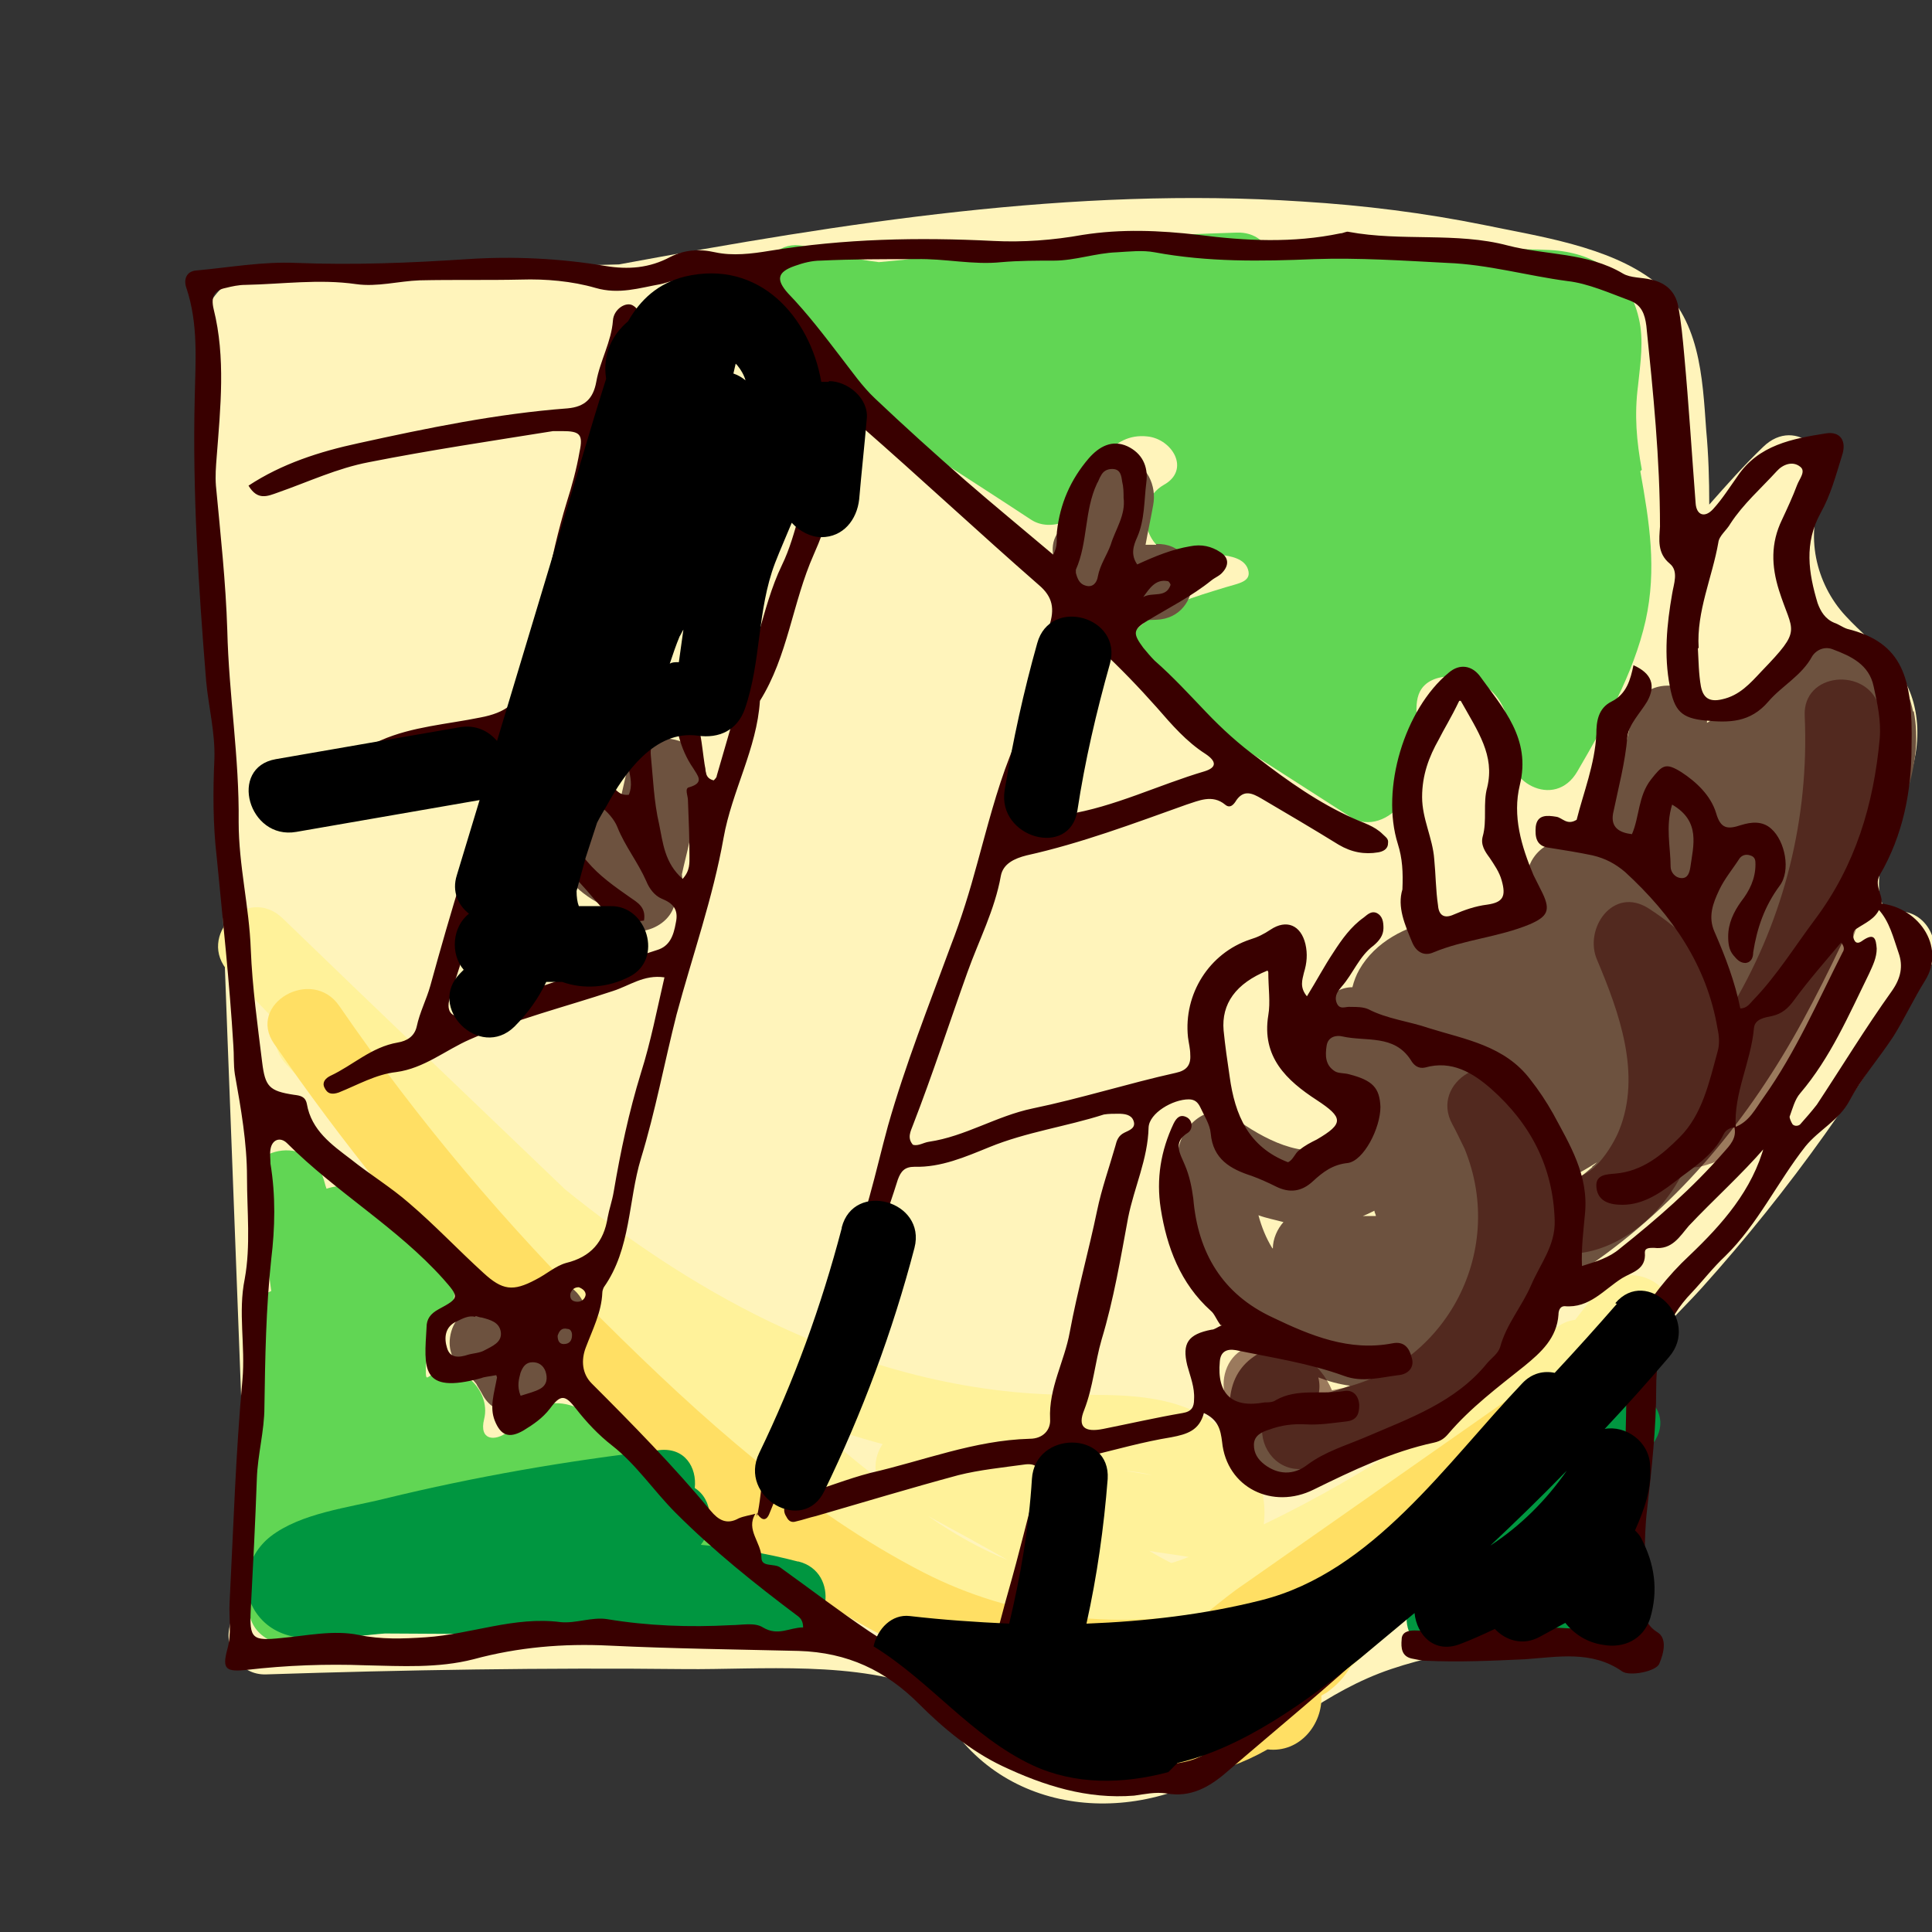 <svg xmlns="http://www.w3.org/2000/svg" viewBox="0 0 255 255"><rect x="0" y="0" width="255" height="255" fill="#333333" stroke="none"/><g style="isolation:isolate"><path d="M250.4 120.5c-3.7.1-2.2-7.2-1.5-9.2 2-5.7 5.1-11.2 3.9-17.5-1.1-5.9-5.4-8.4-9.2-12.5-4-4.3-5.4-10.8-3-16.2 2.1-4.9-3.5-10.4-7.9-6.1-2.5 2.4-4.8 5-7.1 7.6 0-3.3-.1-6.6-.4-9.8-.5-7-.8-15-6.9-19.7-6-4.6-15.2-5.9-22.4-7.4-7.9-1.6-15.9-2.6-24-3.1-30.3-2-60.5 2.8-90.2 8.3-7.5.2-14.9.4-22.4.5-5.3.1-10.5.3-15.8.4-4 0-9.1-.6-12.7 1.2-7 3.5-4 16.1-3.7 22.2.4 10.5.8 21.1 1.2 31.6.8 20.4 1.5 40.8 2.3 61.2.4 10.5.8 21.1 1.2 31.6.4 10.4.7 20.8-1.5 31.1-.7 3.1 1.4 6.4 4.8 6.3 18.4-.6 36.9-.9 55.3-.7 9.8.1 22.8-1.2 32.6 2.9 0 .3.2.5.3.8 6.9 15 24.6 17.6 37.8 9.6 7.6-4.6 13.9-10.4 22.5-13.3s17.7-3.6 26.5-1.8c2.5.5 5.6-.7 6.2-3.5 1.7-7.9-.3-15.2-1.3-23.1-.6-4.5-.6-8.8 1.8-12.8 2-3.4 5.2-6.2 7.8-9.1 11.6-12.9 21.7-27.1 30.1-42.2 1.8-3.2-.4-7.7-4.3-7.5Z" style="fill:#fff4bb;stroke-width:0"/><path d="M210.8 170.4c-.9 1.3-1.9 2.5-2.9 3.8-.9.1-1.9.5-2.8 1.3-11.5 10.3-24.4 19-38.3 25.7.7-5.6-2.5-10.8-7.1-13.8-5.4-3.5-12.1-3.3-18.2-3.3-13.9 0-27.5-3.7-40-9.7-9.7-4.7-18.6-10.7-26.9-17.4-12.4-11.9-24.9-23.8-37.3-35.8-4.7-4.5-11.5 2.4-7.1 7.1l6.6 6.9c-.7 1.6-.6 3.6 1 5.3 22.7 24.2 46.7 47.2 72.1 68.7 6.1 5.2 12.3 10.3 18.5 15.3 5.3 4.3 10.8 9.5 17.7 10.9 14.4 3 27.9-11.6 37.6-20.3 13.3-12 25.2-25.3 35.9-39.6 3.8-5.2-4.8-10.2-8.6-5ZM133 205.9c-3.7-1.5-7.2-3.5-10.5-5.8 3.5 1.9 7 3.8 10.5 5.8m21.6.4c-1-.5-1.9-1-2.9-1.6 1.7.3 3.5.5 5.2.8-.8.3-1.6.6-2.3.8m-6.3-12.2c1.3.1 2.6.3 3.8.6-1.3-.2-2.5-.4-3.8-.6m-32.5 1c-3.2-2.5-6.3-5.1-9.4-7.8 3.3 1.3 6.7 2.4 10.1 3.3-.9 1.3-1.2 3-.7 4.5m21.7 22.4c-.2.4-.3.8-.4 1.2-.7-.6-1.5-1.2-2.2-1.8.9.2 1.8.4 2.6.6m27.5.8c1-1.6 1.2-3.8.3-5.4.5-.2.9-.4 1.4-.6q5.7-2.55 11.1-5.4c-1.5 1.4-3 2.7-4.5 4-2.3 2-5.2 4.8-8.2 7.4Z" style="fill:#fff29a;stroke-width:0"/><path d="M200.6 183.6c-12.1 8.5-24.3 17-36.4 25.5-1.5 1-3.1 2.3-4.7 3.6-12.5 2.4-25.7.9-37.5-5.1-15.8-8.1-29.6-20.6-42.1-33-13-12.8-24.8-26.8-35.1-41.8-3.6-5.3-12.3-.3-8.6 5 17.8 25.8 39.5 49.1 64.6 68 7.9 6 16.5 11.2 25.7 14.5 0 1.4.4 3 1.3 4.1 9.7 11.6 26.9 13.7 39.5 6.5 4.3.5 7.3-3.4 7.1-7.1.2-.1.5-.3.7-.4 1.4-1 2.4-2.1 3.2-3.5.7-1.1.9-2.2.7-3.2 11.8-5.8 21.8-14.8 28.5-26.2 2.4-4.1-2.6-9.8-6.8-6.8Z" style="fill:#ffdf64;stroke-width:0"/><path d="M216.7 62c-.7-3.8-1-7.2-.5-11.1.3-2.9.8-6 .1-8.9-1.3-5.8-6-8.7-11.7-9-7.9-.4-16 .4-24 .6-4.3.1-8.6.2-12.8.4-.5-1.9-2.1-3.4-4.6-3.3-9.6.3-19.2.9-28.7 1.8q-7.65.75-15.3 1.8c-1 .1-2.1.2-3.2.3-3.2-.4-6.4-1.1-9.4-2-6.2-1.9-8.8 7.8-2.7 9.6.3 0 .6.2.8.2 0 3.8 3.4 7.8 6.8 10.1 8.1 5.5 16.4 10.7 24.6 16.1 2.6 1.7 6.7 0 7.3-3 .8-3.8 3.3-8.5 8-8 3.3.3 5.8 4.4 2.2 6.4-4.2 2.4-2.5 9.5 2.5 9.3 2 0 7.7-.8 8.6 1.8.6 1.7-1.3 1.9-2.9 2.4-4.2 1.3-8 2.3-11.4 5.2-2.6 2.2-1.5 6.2 1 7.9l26.8 17.2c2.4 1.6 5.3.3 6.8-1.8 1.6-2.1 2.2-4.6 2.3-7.2.1-2.2-.9-5.5.1-7.5 1.4-2.8 6.2-2.3 8.4-.9 2.5 1.5 3.7 4.7 3.3 7.5-.8 5.3 6.1 9.1 9.1 3.9 3.6-6.2 7.4-12.8 9-19.9 1.5-6.8.5-13-.7-19.7ZM97.9 205.2c-3.9-2.6-7.6-5.4-11-8.6-3-2.9-5.4-6.2-8.3-9.1-2.2-2.2-5.3-3-8.2-1.6-1.5.7-2.1 2.2-3.4 3.1-1.7 1.3-3.8 1.1-3.1-1.7 1-3.9-3.6-8.3-7.3-5.6-.4.3-.4 0-.4-1.2 0-1.8 1.2-3 2-4.5 1.1-2.2 2.2-4.4 1.6-6.9-1.1-4.7-7.7-8.4-11.2-11.3-1.6-1.4-3.8-1.5-5.5-.9-.2-.5-.3-1.1-.5-1.6-2-6.1-11.6-3.5-9.6 2.7 1.3 4.1 2.3 8.2 2.8 12.4-1.7.7-3.1 2.2-2.8 4.4q1.35 14.4-.3 28.8c-.2 1.5.3 2.6 1 3.4-.2 1.3-.5 2.6-.7 3.8-.9 4 2.3 6.7 6.2 6.2 18.6-2.8 37.3-3.5 56.1-2.4 5.2.3 6.4-6.8 2.5-9.3Zm-53.1-6.1c.4.7.9 1.3 1.6 1.7-.8.4-1.5 1-1.9 1.7.1-1.1.2-2.3.3-3.4m34.2 3.6-2.1-.2c.2-.5.2-1.1.2-1.6.6.6 1.2 1.1 1.6 1.5z" style="fill:#61d654;stroke-width:0"/><path d="M209.5 185.5c-5.4 7.1-11.3 13.8-17.5 20.1-2.9 0-4.5 2.3-4.6 4.6l-.2.2c-4.7 4.4 2.4 11.5 7.1 7.1.6-.6 1.2-1.1 1.7-1.7 5.2.4 11.6 1 15.1-2 2.4-2 2.7-4.8 3.1-7.7l1.8-11.9v-.7c.7-1 1.4-2 2.2-3 3.8-5.3-4.8-10.1-8.6-5ZM105.3 206.1c-4.2-1.1-8.5-1.8-12.8-2.2 1.8-2.3 1.6-6-.8-7.5.3-2.7-1.3-5.4-4.7-5-12.2 1.4-24.3 3.5-36.2 6.4-4.8 1.2-11.1 1.9-15.1 5-3.3 2.6-4.3 7.3-1.4 10.7 3 3.5 8 2.9 12.2 2.5 1.4-.1 2.9-.3 4.3-.4l53.3.3c5.6 0 6.8-8.4 1.3-9.8Z" style="fill:#009640;stroke-width:0"/><path d="M252.5 93.9c-1.2-6-6.3-10.3-12.5-9-3.1.6-5.8 2.3-8 4.5-1.1 1.1-2 2.3-3.1 3.4-.3.3-3.6 2.7-3.6 2.6.3-5.6-8.6-6.9-9.8-1.3-1.3 6.2-3.1 15.3-10.3 17.1-3 .7-4.8 4.7-3 7.3 1.8 2.7-11.2 2.8-12.6 3-4 .7-8.1 2.8-10.2 6.5-.4.7-.7 1.5-.9 2.3-3.1 0-5.6 3.5-4.6 6.3 1.4 4.4 2.9 8.8 4.3 13.3-.5.5-1.1.9-1.6 1.2-4.5 2.2-10-.9-13.6-3.5-3.4-2.5-7.1 1-7.5 4.3-1.3 10.6 3.7 20.5 11.6 26.3-.2 0-.3.1-.5.2-2.2 1.1-3.6 2.8-4.1 5.2-.2 1-.3 2.2 0 3.2.3 1.2 1.7 2 1.5 3.4-.3 2.5 2.6 5.2 5 5 15.6-1.4 31.3-10.6 37-25.7 1.3-.8 2.5-1.6 3.7-2.4 12.1-8.3 21.2-19.5 28.2-32.3 3.6-6.6 6.7-13.4 9.8-20.3 2.8-6.4 6.3-13.4 4.9-20.6Zm-84.6 70.8c-.8-1.3-1.4-2.8-1.8-4.3 1.1.4 2.2.6 3.3.9-.8.9-1.4 2.2-1.4 3.5Zm6.1 19.5q.3-1.2 0-2.4c1.3.5 2.7.9 4.2 1.1-1.3.5-2.7.9-4.1 1.2Zm5.6-23.6c.6-.2 1.2-.5 1.8-.8 0 .2.2.5.2.7h-2Zm30.6-6.6c-.9.8-1.8 1.5-2.7 2.2 0-.3-.1-.6-.2-.8 1.2-.6 2.4-1.3 3.5-2-.2.2-.4.4-.7.6ZM75.1 169.7c-2.2-1.3-5-.6-6.5 1.3-.7-.1-1.4-.1-2.1.1-1.2.4-2.3.8-3.5 1.2-1.9.6-3.3 2.1-3.6 4.2s.7 3.7 2.4 5c-.4-.3.1.2.2.2.3.3.6.6.9 1 0 .1.5.8.8 1.4 1.8 3.4 6.8 3.1 8.6 0 1.5-2.5 3-5.1 4.5-7.6 1.4-2.3.5-5.5-1.8-6.8ZM94.3 105.7c0-1.2-.5-2.1-1.1-2.9 0-2-.7-3.8-3-4.8-2.8-1.2-6.6-.5-7.3 3-.4 1.9-.9 3.9-1.3 5.8-.7-.6-1.4-1.1-2.1-1.6-3.6-2.5-8.6 1.6-7.3 5.6 1.2 4 3.8 6.9 7.2 8.6.2.3.4.7.5 1.1 1.8 3.9 8 2.8 9.1-1 .9-1.1 1.2-2.6 1-4.1.3-1.4.7-2.9 1-4.3 2.1-.9 3.7-3 3.5-5.4ZM152.6 71.9h-1.4c.3-1.7.7-3.5 1-5.2.5-2.6-.8-5.4-3.5-6.2-2.5-.7-5.6.8-6.2 3.5-.5 2.4-1.4 4.3-2.8 6.2-1.3 1.7-.8 4.1.5 5.7-.5 3 1.5 6.2 4.9 6.1 2.5 0 5-.1 7.5-.2 6.4-.2 6.4-10.2 0-10Z" style="fill:#6d523f;stroke-width:0"/><path d="M248 93.2c-1.6-5.2-10.1-4.5-9.8 1.3.6 13.5-2.7 26.6-9.4 38-.2-.4-.4-.8-.5-1.1-2.4-4.8-6.2-8.6-10.7-11.5-4.7-3-8.6 2.7-6.8 6.8 2.9 6.9 5.9 15.1 2.9 22.5-.8 2-3.9 7.3-7 5.9-1-.5-2-3.6-2.6-4.7-1.3-2.3-2.5-4.7-3.8-7-3.2-5.6-11.7-.6-8.6 5 .5.9 1 2 1.6 3.2 5.7 13.9-2.8 29.3-17.5 31.9-1.5-3.6-5-6.2-9.5-6-6.4.3-6.4 10.3 0 10h.4c-.7 3.2 1.5 6.4 4.8 6.4 17.7-.1 30.8-13.2 33.1-28.7 5.6 1.3 11.4-2.1 14.8-6.3 1.3-1.6 2.3-3.2 3.1-4.9 1.1.2 2.1 0 3.2-.4.5-.1 1-.4 1.4-.7.9 0 1.8-.2 2.5-.6 1.2-.6 1.9-1.4 2.6-2.6.5-.8.7-1.6.7-2.5 1.9-1.2 3.6-3.2 4.6-5.3 3.5-7.5 6.2-15.6 8.9-23.4 2.8-8.3 4.4-16.9 1.8-25.5Z" style="fill:#390000;opacity:.5;stroke-width:0"/><path d="M247.6 119.2c5.5.2 9.3 5.7 6.5 10.2-1.5 2.4-2.7 5-4.2 7.4-1.9 2.9-4.2 5.5-5.8 8.5-1.4 2.6-4 3.8-5.8 6-3.7 4.7-6.3 10.3-10.6 14.5-1.6 1.5-2.9 3.2-4.4 4.8-3.4 3.5-4.7 7.6-4.7 12.5 0 5.4-.6 10.8-1.2 16.1-.5 4.1-.2 8.2-.4 12.3 0 1.4 0 2.8 1.7 3.9 1.4.8.9 2.8.3 4.2-.4 1-3.9 1.7-4.9 1-4-2.8-8.5-1.9-12.8-1.6-4.4.2-8.7.4-13.1.2-.6 0-1.3-.2-1.9-.3-1.3-.3-1.4-1.4-1.3-2.5 0-1 .9-1.2 1.7-1.2 7.8.3 15.6-1 23.4 0 3 .3 2.9.3 3-2.6.1-4 .4-7.9.8-11.9.6-6 .7-12 .8-18.5-4.9 5.2-8.7 10.6-13.6 15.1-6.7 6.2-12.7 13-19.3 19.3-6.4 6-13.3 11.6-19.9 17.3-2.3 2-4.8 3.4-8 2.8-1.4-.2-2.8.1-4.2.3-6.2.5-11.9-1.3-17.4-3.9-4.2-2-7.8-5-11-8.2-4.4-4.4-9.4-6.8-15.9-7-8.3-.2-16.7-.3-25-.7-6-.3-12 .2-17.9 1.8-4.7 1.2-9.5.9-14.2.8-5.3-.2-10.5 0-15.7.6-2.8.3-3.3-.1-2.6-2.7.6-2.1.2-4.1.3-6.1.5-9.8.8-19.7 1.7-29.5.4-4.5-.6-8.9.3-13.3.8-4.4.3-8.9.3-13.4 0-4.6-.8-9.1-1.6-13.6-.2-1.3-.1-2.6-.2-3.8-.5-8.3-1.4-16.6-2.2-24.9-.5-4.3-.5-8.7-.3-13 .1-3.5-.8-6.9-1.1-10.3-1-12.4-1.8-24.8-1.5-37.3.1-4.9.5-9.7-1.1-14.5-.4-1.1 0-2.2 1.3-2.3 4.4-.4 8.8-1.2 13.2-1 7.6.3 15.1 0 22.6-.5 6.1-.4 12.2-.1 18.2.9 3 .5 5.8.3 8.6-1.2 1.8-.9 3.7-1.1 5.9-.6 2.3.5 4.8.2 7.2-.2 9.8-1.6 19.6-1.8 29.5-1.3 3.9.2 7.9-.1 11.8-.8 5.1-.8 10.1-.6 15.3 0 6.2.8 12.5 1.1 18.7-.2.4 0 .8-.3 1.1-.2 7 1.3 14.2 0 21 1.8 5 1.3 10.5.9 15.2 3.7 1 .6 2.5.5 3.7.8 1.9.4 3.2 1.5 3.6 3.5.4 2.1.6 4.3.8 6.5.6 6.5 1 13 1.5 19.5.1 1.6 1.2 2 2.3.8 1.2-1.3 2.2-2.9 3.2-4.3 2.8-4.2 7.3-5 11.7-5.7 1.9-.3 2.8 1 2.1 3-.8 2.6-1.5 5.2-2.8 7.5-2.2 4-1.6 7.9-.4 11.9.4 1.1 1 2.1 2.2 2.6.6.2 1.1.6 1.7.8 7.3 1.8 8.7 6.4 8.5 15.5 0 5.9-1.1 11.7-4.2 17-.9 1.6.9 3 0 4.4-.6 1.4-1.9 1.9-3.1 2.7-.4.2-.5.9-.3 1.4.3.7.8.4 1.2.1 1.5-1 1.7-.2 1.8 1.1 0 1.2-.5 2.2-1 3.3-2.7 5.5-5.1 11.1-9.1 15.8-.7.8-1 2-1.4 3.1 0 .2.2.7.4 1 .3.3.8.2 1 0 .8-.9 1.5-1.7 2.2-2.6 3.3-5 6.4-10.1 9.9-15 1.2-1.7 1.5-3.3.9-5-.7-2-1.2-4.2-2.7-5.8Zm-18.7 29.6c2-.7 2.8-2.5 3.9-4 4.2-5.9 7.1-12.6 10.4-19.1.2-.3.3-.7-.2-1.3-2.1 2.5-4.3 5-6.2 7.6-.8 1.1-1.6 1.8-2.9 2.1-1 .2-2.3.4-2.4 1.6-.4 4.5-2.7 8.6-2.4 13.1-.7 0-1.3.3-1.6.9-1.4 2.9-4.2 4.5-6.6 6.4-2.1 1.6-4.4 3.1-7.3 2.9-1.7-.1-2.8-.8-2.9-2.4s1.4-1.6 2.5-1.7c3.6-.3 6.2-2.5 8.5-4.8 3-3 3.9-7.3 5-11.3.3-1 .2-2.1 0-3-1.4-8.4-6-15-12.2-20.7-1.3-1.1-2.6-1.8-4.3-2.2-1.9-.4-3.8-.7-5.7-1-1.8-.2-1.9-1.5-1.8-2.8.2-1.6 1.5-1.5 2.7-1.3.8.1 1.4 1.2 2.7.4.9-3.6 2.4-7.3 2.6-11.3 0-1.6.2-3.4 2-4.3 2-1 2.5-2.9 2.9-4.8q3.6 1.6 1.8 4.8c-.9 1.5-2.4 3-2.6 4.6-.3 3.5-1.2 6.8-1.9 10.2-.3 1.8.8 2.5 2.5 2.7 1-2.3.8-5 2.5-7.2 1.5-1.9 1.9-2.3 4-1 2 1.3 3.9 3.1 4.6 5.4.6 2.1 1.5 2.2 3.3 1.6 1.3-.4 2.8-.6 4 .5 1.8 1.6 2.6 5.5 1.1 7.5-2 2.7-3 5.6-3.5 8.8 0 .6-.2 1.3-1 1.4-.7 0-1.1-.4-1.6-1-.6-.7-.7-1.6-.7-2.5 0-1.7.7-3.2 1.7-4.6 1.1-1.4 1.9-3 1.9-4.9 0-.5 0-1-.7-1.2-.6-.2-1.1 0-1.4.4-.9 1.4-2 2.7-2.7 4.2-.8 1.7-1.5 3.5-.6 5.5 1.4 3.2 2.7 6.6 3.4 10.1.9 0 1.3-.7 1.7-1.1 3.1-3.2 5.5-7.1 8.2-10.7 5.3-7.1 7.7-15.1 8.5-23.8.2-2.4-.3-4.6-.8-6.9-.6-2.9-3-4-5.4-4.9-1-.4-2.1 0-2.7.9-1.4 2.6-4 3.9-5.8 6-2.4 2.8-5.2 2.8-8.3 2.5-3.2-.3-4.1-1.3-4.7-4.5-.8-4.1-.4-8.2.3-12.2.2-1.3.9-3-.3-4-1.7-1.4-1.4-3.2-1.3-4.9 0-8.9-.9-17.7-1.8-26.5-.2-1.5-.6-2.7-2.1-3.3-2.7-1-5.6-2.3-8.3-2.6-5.3-.7-10.5-2.2-15.9-2.4-5.8-.3-11.7-.7-17.5-.5-7.1.3-14.1.4-21.1-.9-1.6-.3-3.3-.1-5 0-2.8.1-5.5 1.1-8.3 1.1-2.3 0-4.6 0-6.9.2-3.8.4-7.5-.5-11.3-.4-4.2 0-8.4 0-12.6.2-1.1 0-2.3.3-3.4.7-2.3.8-2.5 1.8-.9 3.6 2.6 2.7 4.8 5.6 7.1 8.6 1.4 1.8 2.7 3.7 4.4 5.3 3.9 3.7 7.9 7.3 11.9 10.8 3.8 3.3 7.7 6.5 11.6 9.8.7-1.2.4-2.1.5-3 .4-3.7 1.8-6.9 4.2-9.7 1.4-1.6 3.1-2.5 5.1-1.6 1.9.9 2.8 2.6 2.5 4.8-.3 2.4-.2 4.9-1.2 7.2-.5 1.1-.9 2.3 0 3.6 2.4-1.1 4.6-2 7-2.4 1.5-.3 2.8 0 4 .8 1.1.7 1.1 1.7.3 2.6-.4.5-1 .7-1.5 1.1-2.6 2.1-5.6 3.6-8.4 5.3-2 1.2-2 1.7-.6 3.6.5.6 1 1.2 1.5 1.7 2.4 2.1 4.6 4.5 6.8 6.8 2.1 2.2 4.4 4.3 6.9 6.1 3.9 3 8 5.9 12.5 7.9 1.3.6 2.8 1 3.9 2.1.4.4.8.6.7 1.2 0 .8-.7 1.1-1.3 1.2-1.8.3-3.5 0-5.2-1-3.4-2.1-6.8-4.1-10.2-6.1-1.2-.7-2.3-1.2-3.3.2-.3.5-.8 1.2-1.5.6-1.7-1.4-3.5-.5-5.1 0-7 2.5-13.9 5.1-21.1 6.7-1.6.4-3.1 1.1-3.4 2.7-.8 4.5-2.9 8.5-4.4 12.7-2.4 6.7-4.6 13.5-7.2 20.2-.3.8-.8 1.7 0 2.6.7.2 1.4-.3 2.1-.4 4.8-.7 8.9-3.4 13.7-4.4 6.3-1.3 12.6-3.3 18.9-4.7 1.4-.3 2-1 1.9-2.4 0-.8-.2-1.5-.3-2.3-.6-5.7 2.8-11.1 8.2-12.9 1-.3 1.8-.7 2.7-1.3 2.1-1.4 4-.6 4.6 1.9.3 1.3.2 2.5-.2 3.8-.2.9-.6 1.9.4 3.1 1.3-2.1 2.3-4 3.5-5.8 1.1-1.7 2.3-3.4 4-4.6.5-.4 1-.9 1.7-.6.8.4.9 1.2.9 2 0 1-.6 1.7-1.3 2.3-1.9 1.4-2.7 3.7-4.2 5.4-.5.6-1 1.2-.7 2.1.4 1.1 1.2.5 1.9.6.8 0 1.6 0 2.3.3 2.5 1.3 5.4 1.6 8 2.5 4.8 1.5 10 2.3 13.4 6.8q1.65 2.1 3 4.5c2.2 4.1 4.7 8.1 4.2 13.2-.2 2.2-.5 4.5-.4 6.9 1.9-.6 3.6-1.1 5-2.3 4.9-3.9 9.6-8 13.7-12.7.8-.9 1.8-1.9 1.4-3.4Zm-129 51.4c.9-3.7.3-7.9 3.2-11 0-3.4 2.1-6 3.4-8.9 1.9-4.3 2.9-9 5-13.4 2.8-5.7 4-12.1 5.7-18.3 2.3-8.1 5.4-15.9 8.3-23.8 1.4-3.6 2.5-7.2 3.5-10.9 1.3-4.7 2.5-9.5 4.3-14.1 2.2-5.5 3.4-11.5 5.2-17.2.7-2.2.5-3.8-1.4-5.4-7.9-6.9-15.6-14.1-23.5-21-4.9-4.2-8.3-9.8-12.3-14.7-4.2-5-6.3-6.1-12.6-4.4-.5.1-1 .3-1.5.4-2.8.5-5.5 1.4-8.6.5s-6.6-1.2-9.8-1.1c-4.4.1-8.9 0-13.4.1-2.8.1-5.6.9-8.4.5-4.9-.7-9.7 0-14.6.1-.9 0-1.8.2-2.6.4-1.5.3-2 1.1-1.6 2.8 1.6 6.4.9 13 .4 19.5-.1 1.3-.2 2.5-.1 3.8.6 6.4 1.3 12.7 1.5 19.1.2 8.5 1.6 16.8 1.5 25.3 0 5.7 1.4 11.2 1.6 16.8.2 5 .9 10 1.5 14.9.4 3.2.9 3.8 4.2 4.3.8.1 1.5.2 1.7 1.2.6 3.5 3.3 5.4 5.8 7.3 2.5 2 5.3 3.7 7.7 5.8 3.4 2.9 6.5 6.2 9.8 9.2 2.5 2.3 3.9 2.5 6.9.9 1.4-.7 2.6-1.8 4-2.2 3.3-.8 5-2.8 5.5-6 .2-1.1.6-2.2.8-3.4.9-5.3 2-10.5 3.6-15.7 1.3-4.1 2.1-8.3 3.1-12.6-2.7-.4-4.6 1.1-6.8 1.8-6.3 2.1-12.8 3.7-18.9 6.4-3.2 1.4-6 3.8-9.7 4.3-2.7.3-5.1 1.7-7.6 2.7-.9.3-1.5.2-1.9-.7-.3-.7.2-1.2.8-1.5 3-1.4 5.4-3.8 8.9-4.4 1.2-.2 2.2-.8 2.5-2.1.4-1.9 1.3-3.6 1.8-5.4 2.7-9.8 5.6-19.6 9.3-29.2.9-2.4.3-3.4-2.1-2.9-4 .9-8.1 1.2-12 2.6-4.8 1.8-9.7 3.3-14.8 4.2-.8.1-2 .5-2.4-.5-.4-1.2.7-1.8 1.6-2.3.5-.3 1.2-.6 1.8-.7 4.2-.7 8.2-1.9 12.1-3.6 4.1-1.8 8.7-2.1 13.1-3 3.2-.6 5.3-1.9 6.1-5.4 1.9-7.6 3-15.5 5.3-23 .7-2.2 1.3-4.4 1.7-6.7.5-2.3 0-2.7-2.3-2.7H73c-8.1 1.3-16.2 2.5-24.3 4.1-4.2.8-8 2.6-12 4-1.4.5-2.7 1.1-3.9-.9 4.4-2.9 9.4-4.5 14.5-5.6 9.1-2 18.3-3.9 27.6-4.6 2.3-.2 3.4-1.3 3.8-3.5.5-2.8 2-5.3 2.2-8.1.1-1.5 1.7-2.5 2.6-2 1.2.7.8 1.6.4 2.7-2.2 6.1-3.8 12.4-5 18.8-2.1 10.9-6 21.4-6.9 32.6 0 .4-.2.8-.4 1-2.9 4-3.4 8.7-4.6 13.3-.4 1.4-.5 2.7-1.5 3.9-1.1 1.4-1.7 3.2-1.9 5-.3 3-1.7 5.6-2.5 8.5-.5 1.9-1.2 3.7-1.7 5.5-.2.7-.4 1.6.2 2.2.7.6 1.4.1 2.1-.1 3.8-1.4 7.6-2.8 11.5-4.1 4.5-1.5 9-2.7 13.5-4.2 1.7-.5 2.2-1.9 2.5-3.6.4-1.8-.4-2.6-1.9-3.2-.9-.4-1.6-1.3-2-2.3-1.1-2.5-2.8-4.6-3.8-7.1-.8-2.1-3.9-4.3-4.9-3.8-1.2.7-1.5 5.1-.4 6.9.3.5.9.9 1.3 1.4 1.6 1.9 3.6 3.3 5.6 4.7 1 .7 2.2 1.3 1.9 3.1-2.5.4-4.5-.4-6.1-2.3-1-1.1-2-2.4-3.1-3.4-4.2-3.8-3.8-6.8-2.3-11.1 1.2-3.5 3.5-4 6.5-1.8 1 .7 1.4 2.2 3 2 .5-1.2.2-2.3 0-3.4-.6-3.5.8-6.3 2.7-8.9 2.1-2.8 3.9-2.6 5.5.5 1.3 2.5 1.4 5.2 1.8 7.8.2.9 0 1.8 1.2 2.1.2-.2.4-.4.4-.6 1.8-6.2 3.6-12.5 5.5-18.7.9-3.1 1.7-6.2 3.1-9.1 2.1-4.3 2.4-9.1 4.9-13.2.1-.2 0-.5.1-.8.2-1.2.2-3.1 1.8-2.8 1.7.2 1.2 2.1 1 3.3-.7 4.2-1.9 8.3-3.6 12.1-2.8 6.3-3.4 13.4-7.1 19.3-.4 6.3-3.7 11.9-4.8 18.1-1.4 7.9-4.1 15.5-6.2 23.3-1.6 6.3-2.8 12.8-4.7 19-1.7 5.6-1.3 11.9-4.9 17-.1.2-.2.5-.2.7-.1 2.6-1.3 4.9-2.2 7.3-.6 1.6-.5 3.4.8 4.7 5.4 5.4 10.8 10.9 15.7 16.8 1 1.2 2.1 1.9 3.7 1 .7-.3 1.5-.4 2.2-.6-1.3 2.1.8 3.8.8 5.8 0 1.3 1.7.7 2.5 1.3 3.9 2.8 7.7 5.7 11.7 8.4 3.3 2.2 6.8 4 9.6 6.9 1.4 1.4 3.1 2.6 4.5 4.2.4.5 1 .9 1.6.3.5-.4.3-1 0-1.4-1.1-1.2-1.3-2.5-.7-3.9 1.5-3.7 2.3-7.6 3.4-11.4 1.4-4.9 2.6-9.9 3.9-14.8.4-1.6-.4-2.1-1.8-1.9-2.9.4-5.9.7-8.7 1.4-6.3 1.7-12.6 3.6-18.8 5.4-.9.2-1.7.5-2.6.7-.6.2-1 0-1.3-.6q-.6-.9 0-1.8c.5-.6 1.2-.9 2-1.1 3.1-.9 6-2.1 9.1-2.9 7-1.6 13.7-4.3 21-4.5 1.8 0 2.8-1.2 2.7-2.6-.2-4.1 1.9-7.6 2.6-11.5 1-5.4 2.5-10.7 3.6-16 .6-2.9 1.6-5.7 2.4-8.5.2-.8.4-1.4 1.2-1.8.6-.3 1.6-.6 1.2-1.6-.3-.8-1.2-.9-2-.9-.6 0-1.3 0-1.9.1-5 1.6-10.2 2.3-15.1 4.3-3.2 1.3-6.4 2.7-9.9 2.6-1.3 0-1.8.6-2.2 1.7-.7 2.2-1.4 4.4-2.3 6.5-2.8 6.9-5.5 13.7-8 20.7-2.1 5.7-4.4 11.4-6.7 17-.5 1.1-1.2.5-1.6-.2Zm-34.4-18.7c-1 .2-1.5.2-2 .4-8.1 2.2-7.5-1.4-7.2-6.7 0-1.1.5-1.8 1.6-2.4 2.8-1.5 2.7-1.6.6-4-6.1-6.8-14.1-11.4-20.6-17.9-.9-.9-2-.5-2.2.8-.1.6 0 1.3 0 1.9.7 4.2.6 8.5.1 12.6-.7 6.5-.8 13-.9 19.5 0 3.2-.9 6.3-1 9.5-.2 5.7-.5 11.5-.8 17.2-.2 3.9.2 4.2 4 3.8 3.4-.3 6.9-1.1 10.3-.4 2.9.6 5.8.5 8.8.3 6-.4 11.7-2.8 17.8-2 2 .2 4.1-.7 6.1-.4 5.4.9 10.9 1.1 16.4.8 1.4 0 3.1-.4 4.2.3 2 1.2 3.5 0 5.3 0 0-.8-.3-1.2-.7-1.5-5.6-4.2-11.1-8.6-16.1-13.6-2.9-2.9-5.2-6.4-8.4-8.9-1.8-1.4-3.4-3.1-4.8-4.9s-2-1.9-3.4 0c-1 1.3-2.2 2.1-3.5 2.9-1.9 1.1-3 .7-3.8-1.3-.7-1.8-.1-3.5.3-5.7ZM233 151.4c-3.2 3.7-6.8 6.9-10.1 10.4-1.2 1.4-2.2 3.2-4.6 2.9-.6 0-1.2 0-1.2.6.2 2.3-1.7 2.6-3 3.4-2.4 1.5-4.3 4-7.6 3.7-.6 0-.8.6-.8 1.1-.2 3.1-2.3 5-4.5 6.8-3.5 2.8-7.1 5.5-10 8.9-.5.6-1 1-1.9 1.2-5.6 1.2-10.8 3.7-15.9 6.2-5.4 2.7-11.5-.2-12.1-6.3-.2-1.6-.5-2.9-2.4-3.8-.6 2.3-2.2 2.8-4.3 3.2-3.7.6-7.2 1.6-10.9 2.5-1.2.3-2.1.7-2.5 2l-5.4 20.7c-.8 2.9-1.1 6-2.4 8.8-.7 1.5-.1 2.1 1.3 2.4 1.1.2 2.6.2 2.9 1.9-1.8.5-3.5-.7-5.1.1-.1.7.1 1 .5 1.2 5.4 2.7 11.1 4.8 17.3 3.9 3.6-.5 7.4.1 10.4-3 5.7-5.8 12.4-10.6 18.2-16.3 4.4-4.4 9-8.6 13.4-13 6.7-6.7 13.3-13.5 19.2-21 1.3-1.7 3.1-3 4.2-5 2-3.4 4.4-6.5 7.3-9.2 4.3-4.1 8.3-8.6 9.9-14.6Zm-71.9 23.5c-.6-.8-.8-1.5-1.3-1.9-4-3.6-5.8-8.4-6.6-13.5-.6-3.9 0-7.6 1.7-11.2.4-.8.9-1.3 1.8-.8.8.5.7 1.6.1 2-2.1 1.3-1 2.8-.4 4.3.6 1.4.9 2.9 1.1 4.4.6 7.1 3.8 12.6 10.5 15.7 5 2.4 10.1 4.5 15.8 3.4 1.5-.3 2.2.6 2.5 1.8.5 1.4-.5 2.3-1.7 2.4-2.4.3-4.8 1-7.2.1-4.7-1.7-9.5-2.4-14.3-3.4-1.2-.2-2 .2-2.1 1.5-.4 4.3 1.6 6.2 5.9 5.4.5 0 1.1 0 1.5-.3 2.8-1.6 6-.7 9-1.2 1.1-.2 1.9.5 2 1.8 0 1.1-.2 2-1.6 2.2-1.8.2-3.5.5-5.4.4-1.7-.1-3.3.1-4.9.7-1 .3-2 .8-2 2 0 1.1.5 1.9 1.4 2.6 1.7 1.3 3.8 1.5 5.7 0 2.3-1.7 5-2.5 7.6-3.6 5.8-2.5 11.9-4.6 16.1-9.8.6-.7 1.4-1.2 1.7-2.1.8-3 2.9-5.4 4.1-8.2s3.2-5.2 3.1-8.5c-.2-7.1-3.2-12.8-8.4-17.4-2.4-2.1-5.2-3.8-8.7-2.8-.9.2-1.5-.3-1.9-1-2.2-3.4-5.9-2.4-9-3.1-.8-.2-1.9 0-2.1 1.2-.2 1.3-.2 2.6 1.1 3.4.5.3 1.2.2 1.9.4 3.1.8 4 1.8 4.1 4.3 0 2.8-2.2 7.1-4.3 7.4-2 .2-3.3 1.2-4.6 2.4-1.5 1.4-3.1 1.6-4.9.7-1-.5-2.1-1-3.2-1.4-2.8-.9-5.1-2.2-5.4-5.6-.1-1.2-.9-2.4-1.4-3.5-.3-.6-.7-1-1.5-1-2.1 0-5.2 1.8-5.3 3.7-.1 4.2-1.9 7.9-2.7 11.9-1 5.4-1.9 10.8-3.5 16.1-.9 3.1-1.1 6.2-2.3 9.3-.9 2.2 0 3 2.5 2.5 3.5-.7 7-1.5 10.5-2.1 1.2-.2 1.5-.8 1.5-1.8.1-1.6-.5-3-.9-4.5-.7-2.9.1-4.1 3.2-4.7.4 0 .7-.3 1.4-.6Zm-26.6-67.6c-.2 2 .2 2.5 2.1 1.9 1.4-.5 2.7-1.5 4.2-1.7 6.3-1 12.1-3.9 18.2-5.7 1.6-.5 1.6-1.3.1-2.3-2.5-1.6-4.4-3.8-6.4-6.1-2.4-2.7-4.9-5.3-7.5-7.7-1.9-1.8-2.8-1.5-3.9 1-1.4 3.2-2.1 6.6-3.4 9.8-1.5 3.5-2.4 7.3-3.5 10.8Zm89.6-21.7c.1 1.7.1 3.3.4 5 .3 1.5 1.1 2.1 2.8 1.7 2.3-.5 3.7-2.1 5.2-3.7 5.5-5.7 4.1-5 2.3-10.7-1-3.2-1.1-6.2.4-9.3.7-1.5 1.4-3 2-4.6.3-.8 1.2-1.8.4-2.4-1-.8-2.3-.3-3.1.6-2.1 2.3-4.4 4.3-6.1 6.9-.5.9-1.5 1.6-1.6 2.5-.8 4.6-2.9 9.1-2.6 13.9Zm-56.8 42.5c-4.2 1.7-6.1 4.4-5.8 7.9.2 2 .5 4.1.8 6.1.7 5.1 2.5 9.3 7.7 11.3.7-.3.9-1.2 1.5-1.6.7-.6 1.5-1 2.3-1.4 3.6-2.1 3.5-2.9 0-5.2-4-2.6-7.3-5.7-6.4-11.2.3-1.7 0-3.6 0-5.7ZM90.1 116c1-1.1.9-2.1.9-3.1 0-2.4-.1-4.8-.2-7.3 0-.6-.5-1.6.2-1.7 2-.6 1.1-1.5.5-2.5-.9-1.3-1.5-2.7-1.9-4.2-.2-.8-.5-1.6-1.3-1.7-1.1-.2-1.4.9-1.8 1.6-.4.8-.7 1.7-.6 2.6.3 3 .4 6.1 1.1 9.1.5 2.4.7 5.1 3.1 7.2m58.2-50.2c0-.8 0-1.5-.2-2.3-.1-.7-.2-1.6-1.3-1.6q-1.05 0-1.5.9c-.2.3-.3.7-.5 1-1.7 3.6-1.2 7.8-2.8 11.4v.4c.2.8.5 1.5 1.3 1.7 1 .3 1.5-.5 1.6-1.2.3-1.6 1.2-2.8 1.7-4.2.6-2 2-3.9 1.7-6.2Zm-85.6 108c-.8-.2-1.6.2-2.4.6-1.6.7-1.7 2.2-1.3 3.5.4 1.4 1.6 1.3 2.8.9.7-.2 1.5-.2 2.2-.6.9-.5 2.3-1 2.1-2.4-.2-1.3-1.4-1.6-2.5-1.9-.2 0-.5-.1-.8-.2Zm158-67.6c-.9 2.9-.2 5.6-.2 8.2 0 .7.6 1.5 1.5 1.5.8 0 1-.8 1.1-1.4.4-2.9 1.4-6.1-2.4-8.3m-151.9 78c.9-.3 1.8-.5 2.5-.9.9-.5 1-1.4.7-2.3-.3-.8-.9-1.2-1.7-1.2-.9 0-1.3.6-1.6 1.4-.2.8-.5 1.7 0 3Zm82.1-105.4c1.2-.7 3 .2 3.6-1.6 0-.1-.2-.5-.4-.5-1.6-.3-2.4 1-3.2 2.1m-74.5 91.1c-.6 0-.9.3-1.1.8-.1.5 0 1 .7 1.1s1.2-.3 1.3-.9c0-.5-.4-.8-.9-1m-2.8 6.4c0 .6.2 1.1.8 1.1.8 0 1.1-.5 1.1-1.2 0-.4-.2-.8-.6-.8-.8-.2-1.1.3-1.3.9" style="fill:#390000;stroke-width:0"/><path d="M185.1 117.4c.1-2.3 0-4.1-.6-6-2.3-7.3.9-17.8 6.7-22.6 1.5-1.3 3.1-.9 4.1.4 3.1 4.3 6.8 8.3 5.3 14.4-1 4.1.2 8.1 1.8 11.9l1.2 2.4c1.1 2.3.6 3.1-1.7 4.1-4.1 1.7-8.6 2-12.7 3.7-1.1.5-2.2.1-2.8-1.3-1-2.4-2-4.7-1.3-7m7.5-24.9c-1.1 2.3-2 3.7-2.7 5.1-1.3 2.3-2.2 4.7-2.2 7.6s1.4 5.4 1.6 8.2c.2 2 .2 4.1.5 6.1.1 1.3.8 1.8 2.1 1.2 1.4-.6 2.8-1.1 4.4-1.3 2.1-.3 2.5-1.1 1.9-3.2-.3-1.1-1-2.1-1.6-3-.6-.8-1.2-1.7-.9-2.8.6-2.1 0-4.4.6-6.5 1-4.2-1.2-7.3-3.5-11.4Z" style="fill:#390000;stroke-width:0"/><g style="mix-blend-mode:overlay"><path d="M213.4 172.1c-2.7 3.1-5.4 6.1-8.2 9.1-1.4-.3-3 0-4.3 1.4-10 10.5-19.7 24.9-34.4 28.6-7.5 1.9-15.3 2.8-23.1 3.1 1.4-6.3 2.3-12.7 2.8-19.1.4-6.4-9.6-6.4-10 0-.4 6.5-1.5 12.8-3 19.1-4.4-.2-8.8-.5-13.1-1-2.4-.3-4.3 1.7-4.8 4 7.5 4.6 12.9 11.9 21 15.7 5.6 2.6 11.9 2.5 17.9.9l1.2-1.2c8.7-2 17.1-8.2 24.1-13.8l7.2-6c.3 2.9 2.6 5.4 6 4.1 1.6-.6 3.1-1.3 4.6-2 1.4 1.5 3.7 2.3 6 1l3.3-1.8c1.2 1.5 2.9 2.6 5 2.9 2.7.5 5.3-.7 6.2-3.5 1.1-3.7.6-7.2-1.2-10.6-.2-.4-.5-.7-.8-1 1.2-2.7 2.2-5.4 2-8.5-.1-3.3-3.3-5.4-6-4.9 2.9-3.1 5.7-6.2 8.5-9.5 4.2-4.9-2.9-12-7.1-7.1ZM196.7 204c3.4-3.2 6.8-6.5 10.1-9.9-2.7 3.9-6.1 7.3-10.1 9.9M111.1 162.1c-2.7 10.3-6.3 20.2-10.9 29.7-2.8 5.8 5.8 10.8 8.6 5 5-10.3 9-21 11.9-32.1 1.6-6.2-8-8.9-9.6-2.7ZM109.4 50.4h-1c-1.5-8.6-8.2-16.2-18-13.9-3.6.9-5.9 3.1-7.5 5.9-2.1 1.8-3.4 4.3-2.9 7.6-2.1 6.6-4 13.3-6 19.9l-8.4 27.9c-1.1-1.3-2.8-2.2-5-1.8-8.1 1.4-16.1 2.8-24.2 4.2-6.3 1.1-3.6 10.7 2.7 9.6 8.1-1.4 16.1-2.8 24.2-4.2l-3 9.9c-.7 2.2.2 4 1.6 5.1-2.2 1.7-2.5 5.3-.7 7.4l-.4.4c-4.6 4.5 2.5 11.6 7.1 7.1 1.8-1.8 3.2-3.8 4.2-5.9h2.1c2.8 1 6 .8 8.9-.7 4.5-2.3 2.3-9.4-2.5-9.3h-4.2c-.2-.5-.3-1.2-.3-2 .4-1.5.8-2.9 1.2-4.4.5-1.5 1-3.1 1.5-4.6.4-.8.9-1.6 1.3-2.3 2.3-4.2 6.3-10 12-9.2 2.8.4 5.2-.7 6.2-3.5 2.2-6.3 1.6-13 4-19.3.7-1.8 1.5-3.6 2.2-5.3 1 1.1 2.5 1.9 3.9 1.9 2.9 0 4.7-2.3 5-5 .3-3.5.7-7.1 1-10.6.3-2.7-2.5-5-5-5Zm-19.9 37c-.4 0-.8 0-1.1.2.4-1.2.8-2.4 1.3-3.6.2-.3.3-.6.5-.9-.2 1.4-.4 2.9-.6 4.3Zm7.8-39.2c.5.6.9 1.3 1.1 2-.5-.4-1-.7-1.6-.9.1-.4.2-.9.3-1.3zM136.9 84.9c-1.8 6.4-3.2 12.8-4.3 19.4-1 6.3 8.6 9 9.6 2.7 1-6.6 2.5-13 4.3-19.4 1.7-6.2-7.9-8.9-9.6-2.7" style="stroke-width:0"/></g></g></svg>